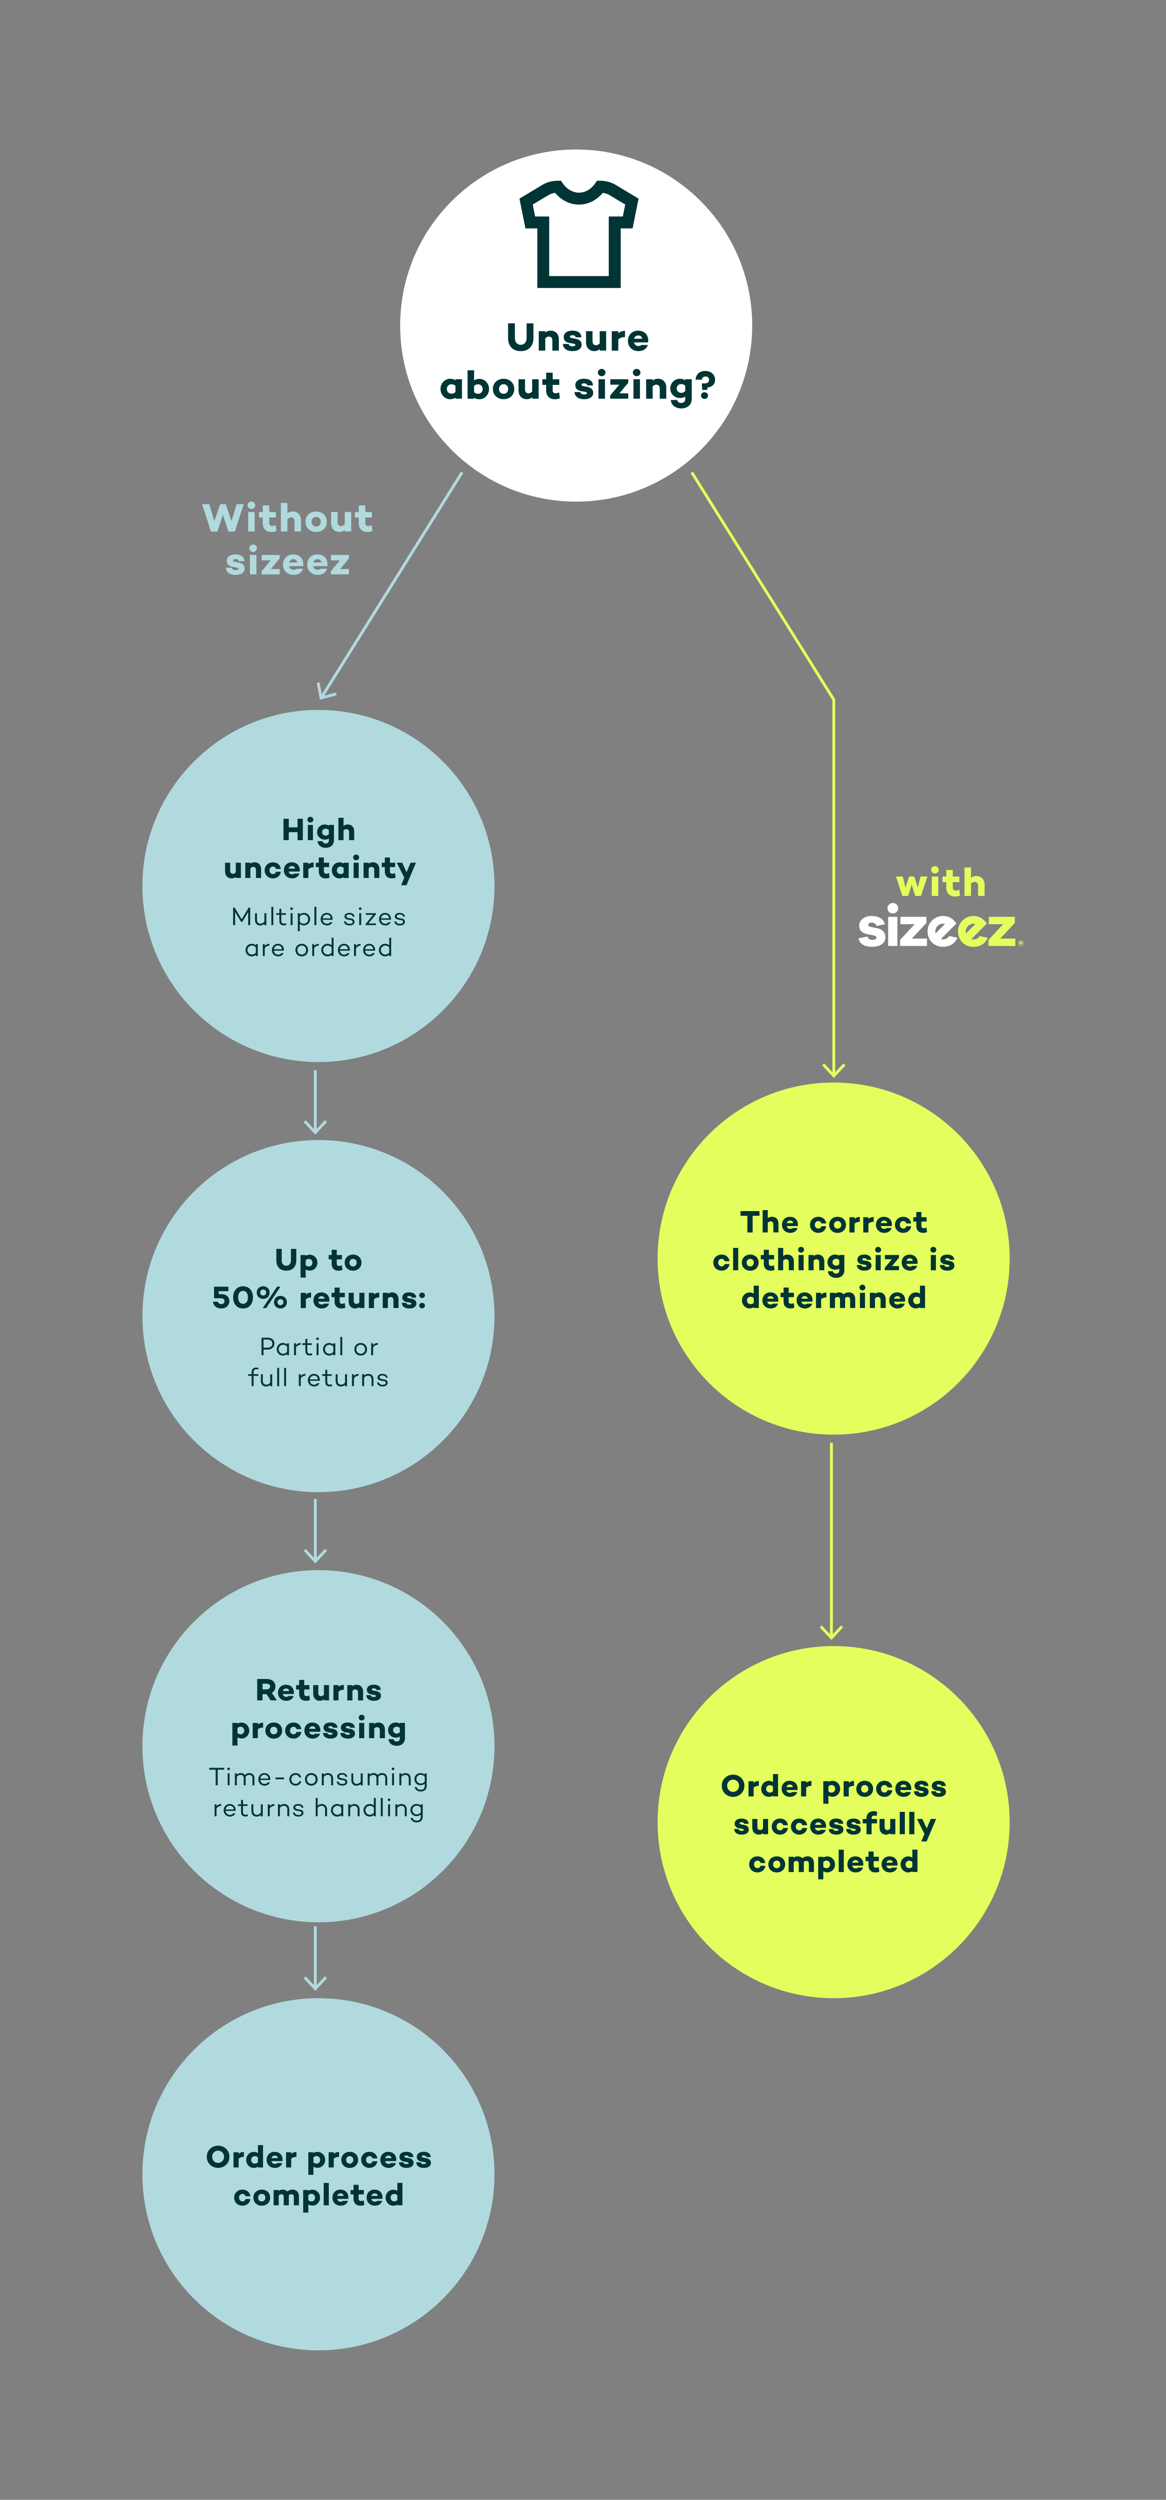 <svg xmlns="http://www.w3.org/2000/svg" xmlns:xlink="http://www.w3.org/1999/xlink" id="Ebene_1" data-name="Ebene 1" viewBox="0 0 407.38 873.2"><rect x="0" y="0" width="407.38" height="873.2" fill="#808080" stroke="none"/><defs><style>      .cls-1, .cls-2, .cls-3 {        fill: none;      }      .cls-4 {        fill: #003435;      }      .cls-2 {        stroke: #e4ff5d;      }      .cls-5 {        clip-path: url(#clippath-1);      }      .cls-6 {        clip-path: url(#clippath-3);      }      .cls-7 {        clip-path: url(#clippath-2);      }      .cls-8 {        fill: #fff;      }      .cls-3 {        stroke: #b1dadf;      }      .cls-9 {        fill: #e4ff5d;      }      .cls-10 {        fill: #b1dadf;      }      .cls-11 {        clip-path: url(#clippath);      }    </style><clipPath id="clippath"><rect class="cls-1" x="49.76" y="52.22" width="307.86" height="768.77"></rect></clipPath><clipPath id="clippath-1"><rect class="cls-1" x="49.76" y="52.22" width="307.86" height="768.77"></rect></clipPath><clipPath id="clippath-2"><rect class="cls-1" x="49.76" y="52.22" width="307.86" height="768.77"></rect></clipPath><clipPath id="clippath-3"><rect class="cls-1" x="49.76" y="52.22" width="307.86" height="768.77"></rect></clipPath></defs><line class="cls-3" x1="110.16" y1="373.82" x2="110.16" y2="395.62"></line><polyline class="cls-3" points="113.88 391.61 110.16 395.62 106.44 391.61"></polyline><line class="cls-3" x1="110.16" y1="523.58" x2="110.16" y2="545.38"></line><polyline class="cls-3" points="113.88 541.38 110.16 545.38 106.44 541.38"></polyline><line class="cls-3" x1="110.16" y1="672.87" x2="110.16" y2="694.67"></line><polyline class="cls-3" points="113.88 690.67 110.16 694.67 106.44 690.67"></polyline><line class="cls-3" x1="161.44" y1="165" x2="112.2" y2="243.81"></line><polyline class="cls-3" points="111.16 238.44 112.19 243.81 117.48 242.39"></polyline><g class="cls-11"><path class="cls-8" d="M201.31,175.22c33.97,0,61.5-27.54,61.5-61.5s-27.54-61.5-61.5-61.5-61.5,27.54-61.5,61.5,27.54,61.5,61.5,61.5"></path><path class="cls-4" d="M246.14,139.37c.67,0,1.23-.5,1.23-1.19s-.56-1.16-1.23-1.16-1.22.5-1.22,1.16.56,1.19,1.22,1.19M247.07,136.2l.07-.81c1.65-.22,2.7-1.2,2.7-2.69,0-1.85-1.44-3.12-3.4-3.12-2.13,0-3.3,1.23-3.42,3.04h2.2c.06-.67.55-1.11,1.29-1.11s1.23.48,1.23,1.19c0,.77-.6,1.22-1.38,1.22h-1.15l.14,2.28h1.72ZM238.02,137.23c-.92,0-1.61-.73-1.61-1.47,0-.98.69-1.6,1.61-1.6.49,0,.97.14,1.4.63v1.79c-.43.49-.91.64-1.4.64M239.42,132.48v.34c-.5-.32-1.11-.52-1.86-.52-1.83,0-3.37,1.39-3.37,3.46,0,1.83,1.54,3.27,3.37,3.27.76,0,1.36-.18,1.86-.49v.81c0,.92-.6,1.4-1.37,1.4-.84,0-1.32-.39-1.43-1.02h-2.24c.11,1.76,1.61,2.94,3.67,2.94s3.64-1.23,3.64-3.36v-6.83h-2.27ZM229.89,132.3c-.73,0-1.32.22-1.86.63v-.45h-2.28v6.79h2.28v-4.27c.39-.43.83-.64,1.23-.64.76,0,1.25.43,1.25,1.4v3.51h2.27v-3.88c0-1.93-1.17-3.09-2.88-3.09M221.32,139.27h2.27v-6.79h-2.27v6.79ZM222.44,131.41c.73,0,1.33-.55,1.33-1.27s-.6-1.29-1.33-1.29-1.33.55-1.33,1.29.59,1.27,1.33,1.27M219.5,132.48h-6.27v1.89h3.13l-3.19,3.79v1.11h6.33v-1.87h-3.08l3.08-3.71v-1.2ZM209.1,139.27h2.27v-6.79h-2.27v6.79ZM210.22,131.41c.73,0,1.33-.55,1.33-1.27s-.6-1.29-1.33-1.29-1.33.55-1.33,1.29.59,1.27,1.33,1.27M202.73,136.95h-2.01c.15,1.79,1.6,2.5,3.35,2.5s3.18-.7,3.18-2.27c0-1.2-.85-1.82-2.11-2.06l-1.26-.21c-.55-.1-.71-.31-.71-.55,0-.25.27-.46.85-.46.63,0,1.12.22,1.16.73h2c-.1-1.79-1.55-2.34-3.16-2.34-1.81,0-3.02.84-3.02,2.27,0,1.19.83,1.85,1.99,2.05l1.37.24c.45.07.71.24.71.48,0,.29-.38.46-.98.46-.71,0-1.25-.25-1.35-.84M195.35,137.09c-.41.15-.77.28-1.2.28-.66,0-1.06-.32-1.06-1.02v-1.92h2.31v-1.94h-2.31v-2.31h-2.27v2.31h-1.33v1.94h1.33v1.99c0,1.83,1.12,3.04,2.97,3.04.39,0,1.12-.04,1.82-.33l-.25-2.03ZM185.93,132.48v4.26c-.39.43-.83.67-1.25.67-.74,0-1.25-.46-1.25-1.43v-3.5h-2.27v3.85c0,1.93,1.18,3.12,2.9,3.12.73,0,1.32-.24,1.86-.66v.48h2.27v-6.79h-2.27ZM175.95,137.56c-.95,0-1.61-.69-1.61-1.68s.66-1.68,1.61-1.68,1.6.7,1.6,1.68-.66,1.68-1.6,1.68M175.95,132.3c-2.18,0-3.74,1.5-3.74,3.58s1.55,3.57,3.74,3.57,3.72-1.47,3.72-3.57-1.54-3.58-3.72-3.58M167.04,137.55c-.49,0-.98-.13-1.4-.59v-2.13c.42-.46.91-.59,1.4-.59.92,0,1.6.71,1.6,1.64s-.67,1.67-1.6,1.67M167.49,132.33c-.74,0-1.35.2-1.85.52v-3.51h-2.28v9.94h2.28v-.34c.5.32,1.11.52,1.85.52,1.83,0,3.37-1.54,3.37-3.57s-1.54-3.55-3.37-3.55M157.73,137.52c-.92,0-1.61-.71-1.61-1.65s.69-1.65,1.61-1.65c.49,0,.97.13,1.4.6v2.1c-.43.48-.91.6-1.4.6M159.13,132.48v.35c-.5-.34-1.11-.53-1.86-.53-1.83,0-3.37,1.54-3.37,3.57s1.54,3.58,3.37,3.58c.76,0,1.36-.21,1.86-.54v.36h2.27v-6.79h-2.27Z"></path><path class="cls-4" d="M222.98,117.18c.77,0,1.26.35,1.38,1.14h-2.83c.18-.69.64-1.14,1.44-1.14M222.93,115.5c-2.1,0-3.54,1.51-3.54,3.57s1.48,3.58,3.71,3.58c1.6,0,2.85-.83,3.26-2.15h-2.29c-.21.25-.5.36-1.01.36-.92,0-1.38-.55-1.54-1.25h4.91c.34-2.41-1.1-4.11-3.5-4.11M218.36,115.57c-1.01,0-1.74.32-2.34.84v-.73h-2.28v6.79h2.28v-3.89c.53-.52,1.23-.81,2.34-.85v-2.15ZM209.52,115.68v4.26c-.39.43-.83.67-1.25.67-.74,0-1.25-.46-1.25-1.43v-3.5h-2.27v3.85c0,1.93,1.18,3.12,2.9,3.12.73,0,1.32-.24,1.86-.66v.47h2.27v-6.79h-2.27ZM198.68,120.15h-2.01c.15,1.79,1.59,2.5,3.35,2.5s3.18-.7,3.18-2.27c0-1.21-.85-1.82-2.11-2.06l-1.26-.21c-.55-.1-.71-.31-.71-.55,0-.25.27-.46.85-.46.63,0,1.12.22,1.16.73h2c-.1-1.79-1.55-2.34-3.16-2.34-1.81,0-3.02.84-3.02,2.27,0,1.19.82,1.85,1.99,2.04l1.37.24c.45.07.72.24.72.48,0,.29-.38.46-.98.46-.71,0-1.25-.25-1.35-.84M192.37,115.5c-.73,0-1.32.22-1.86.63v-.45h-2.28v6.79h2.28v-4.27c.39-.43.83-.64,1.23-.64.76,0,1.25.43,1.25,1.4v3.51h2.27v-3.88c0-1.93-1.18-3.09-2.88-3.09M186.37,112.95h-2.38v5.12c0,1.46-.81,2.37-2.06,2.37s-2.04-.91-2.04-2.37v-5.12h-2.38v5.08c0,2.95,1.71,4.62,4.42,4.62s4.44-1.66,4.44-4.62v-5.08Z"></path><path class="cls-4" d="M209.81,63.14h-1.28s-2.08,4.16-6.24,4.16-6.24-4.16-6.24-4.16h-1.28c-1.89,0-3.73.51-5.35,1.48l-7.93,4.76,2.08,10.4h4.16v20.81h29.13v-20.81h4.16l2.08-10.4-7.93-4.76c-1.62-.97-3.47-1.48-5.35-1.48M210.66,67.36c.83.11,1.64.4,2.36.83l5.42,3.25-.84,4.18h-4.91v20.81h-20.81v-20.81h-4.91l-.84-4.18,5.42-3.25c.73-.43,1.53-.72,2.36-.83,1.75,2.05,4.59,4.1,8.37,4.1s6.61-2.05,8.37-4.1"></path></g><line class="cls-2" x1="290.48" y1="503.96" x2="290.48" y2="572.11"></line><polyline class="cls-2" points="294.2 568.11 290.48 572.11 286.76 568.11"></polyline><g class="cls-5"><path class="cls-9" d="M291.26,501.13c33.97,0,61.5-27.54,61.5-61.5s-27.54-61.5-61.5-61.5-61.5,27.54-61.5,61.5,27.54,61.5,61.5,61.5"></path><path class="cls-4" d="M320.32,455.56c-.73,0-1.27-.56-1.27-1.31s.54-1.29,1.27-1.29c.39,0,.76.1,1.1.47v1.65c-.34.37-.71.47-1.1.47M321.42,449.1v2.77c-.4-.26-.87-.42-1.46-.42-1.44,0-2.65,1.21-2.65,2.79s1.21,2.8,2.65,2.8c.59,0,1.07-.15,1.46-.41v.26h1.78v-7.81h-1.78ZM313.5,452.75c.61,0,.99.27,1.09.89h-2.22c.14-.54.51-.89,1.13-.89M313.45,451.43c-1.65,0-2.78,1.19-2.78,2.8s1.17,2.82,2.91,2.82c1.25,0,2.24-.65,2.56-1.69h-1.8c-.16.2-.39.29-.79.29-.73,0-1.09-.43-1.21-.98h3.86c.26-1.89-.87-3.23-2.75-3.23M307.17,451.43c-.57,0-1.03.18-1.46.49v-.35h-1.79v5.33h1.79v-3.35c.31-.34.65-.51.97-.51.59,0,.98.34.98,1.1v2.76h1.78v-3.05c0-1.52-.92-2.43-2.27-2.43M300.44,456.91h1.78v-5.33h-1.78v5.33ZM301.32,450.74c.57,0,1.04-.43,1.04-1s-.47-1.01-1.04-1.01-1.04.43-1.04,1.01.46,1,1.04,1M296.51,451.43c-.69,0-1.24.21-1.77.66-.38-.44-.95-.66-1.63-.66-.59,0-1,.18-1.38.47v-.33h-1.79v5.33h1.79v-3.41c.27-.32.57-.45.93-.45.45,0,.83.21.83.93v2.93h1.78v-3.15c0-.11,0-.21-.01-.31.28-.31.56-.41.88-.41.51,0,.88.26.88.99v2.87h1.78v-3.09c0-1.54-.9-2.39-2.29-2.39M288.73,451.49c-.79,0-1.36.25-1.84.66v-.57h-1.79v5.33h1.79v-3.06c.42-.41.97-.64,1.84-.67v-1.69ZM281.14,452.75c.6,0,.99.27,1.09.89h-2.22c.14-.54.51-.89,1.13-.89M281.1,451.43c-1.65,0-2.78,1.19-2.78,2.8s1.17,2.82,2.91,2.82c1.25,0,2.24-.65,2.56-1.69h-1.8c-.16.2-.4.29-.79.29-.73,0-1.09-.43-1.21-.98h3.86c.26-1.89-.87-3.23-2.75-3.23M277.33,455.19c-.32.12-.6.22-.95.22-.52,0-.84-.25-.84-.8v-1.51h1.82v-1.53h-1.82v-1.82h-1.78v1.82h-1.04v1.53h1.04v1.56c0,1.44.88,2.39,2.33,2.39.31,0,.88-.03,1.43-.26l-.2-1.59ZM269.2,452.75c.61,0,.99.27,1.09.89h-2.22c.14-.54.51-.89,1.13-.89M269.15,451.43c-1.65,0-2.78,1.19-2.78,2.8s1.17,2.82,2.91,2.82c1.25,0,2.24-.65,2.56-1.69h-1.8c-.17.2-.4.29-.79.29-.73,0-1.09-.43-1.21-.98h3.86c.26-1.89-.87-3.23-2.75-3.23M262.24,455.56c-.73,0-1.26-.56-1.26-1.31s.54-1.29,1.26-1.29c.39,0,.76.1,1.1.47v1.65c-.34.37-.71.47-1.1.47M263.34,449.1v2.77c-.4-.26-.87-.42-1.46-.42-1.44,0-2.65,1.21-2.65,2.79s1.21,2.8,2.65,2.8c.59,0,1.07-.15,1.46-.41v.26h1.78v-7.81h-1.78Z"></path><path class="cls-4" d="M329.91,441.88h-1.58c.12,1.41,1.25,1.97,2.63,1.97s2.5-.55,2.5-1.78c0-.95-.67-1.43-1.66-1.62l-.99-.17c-.43-.08-.56-.24-.56-.43,0-.2.21-.36.67-.36.49,0,.88.18.91.57h1.57c-.08-1.41-1.22-1.84-2.48-1.84-1.42,0-2.38.66-2.38,1.78,0,.93.65,1.45,1.56,1.61l1.08.19c.35.05.56.19.56.37,0,.23-.3.36-.77.36-.56,0-.98-.2-1.06-.66M325.21,443.71h1.78v-5.33h-1.78v5.33ZM326.09,437.54c.57,0,1.04-.43,1.04-1s-.47-1.01-1.04-1.01-1.04.43-1.04,1.01.46,1,1.04,1M317.84,439.55c.6,0,.99.28,1.09.89h-2.22c.14-.54.51-.89,1.13-.89M317.8,438.23c-1.65,0-2.78,1.19-2.78,2.8s1.17,2.82,2.91,2.82c1.25,0,2.24-.65,2.56-1.69h-1.8c-.16.2-.4.29-.79.29-.73,0-1.09-.43-1.21-.98h3.86c.26-1.89-.87-3.23-2.75-3.23M314.1,438.37h-4.93v1.48h2.46l-2.51,2.98v.87h4.97v-1.47h-2.42l2.42-2.92v-.95ZM305.93,443.71h1.78v-5.33h-1.78v5.33ZM306.81,437.54c.57,0,1.04-.43,1.04-1s-.47-1.01-1.04-1.01-1.04.43-1.04,1.01.46,1,1.04,1M300.92,441.88h-1.58c.12,1.41,1.25,1.97,2.63,1.97s2.5-.55,2.5-1.78c0-.95-.67-1.43-1.66-1.62l-.99-.17c-.43-.08-.56-.24-.56-.43,0-.2.21-.36.67-.36.49,0,.88.18.91.57h1.57c-.08-1.41-1.22-1.84-2.49-1.84-1.42,0-2.38.66-2.38,1.78,0,.93.65,1.45,1.56,1.61l1.08.19c.35.05.56.19.56.37,0,.23-.3.36-.77.36-.56,0-.98-.2-1.06-.66M292.12,442.1c-.73,0-1.26-.57-1.26-1.16,0-.77.54-1.25,1.26-1.25.39,0,.76.11,1.1.49v1.41c-.34.38-.71.51-1.1.51M293.22,438.37v.26c-.4-.25-.87-.41-1.46-.41-1.44,0-2.65,1.09-2.65,2.72,0,1.44,1.21,2.57,2.65,2.57.59,0,1.07-.14,1.46-.39v.64c0,.73-.47,1.1-1.08,1.1-.66,0-1.03-.31-1.12-.8h-1.76c.09,1.39,1.26,2.31,2.88,2.31s2.86-.97,2.86-2.64v-5.37h-1.78ZM285.73,438.23c-.57,0-1.04.18-1.46.5v-.35h-1.79v5.33h1.79v-3.36c.31-.34.65-.51.97-.51.6,0,.98.34.98,1.1v2.76h1.78v-3.05c0-1.52-.92-2.43-2.26-2.43M279,443.71h1.78v-5.33h-1.78v5.33ZM279.88,437.54c.57,0,1.04-.43,1.04-1s-.47-1.01-1.04-1.01-1.04.43-1.04,1.01.46,1,1.04,1M275.1,438.23c-.57,0-1.03.18-1.46.5v-2.83h-1.79v7.81h1.79v-3.36c.31-.34.65-.51.97-.51.59,0,.98.34.98,1.1v2.76h1.78v-3.05c0-1.52-.92-2.43-2.27-2.43M270.42,441.99c-.32.12-.6.22-.95.22-.52,0-.84-.25-.84-.8v-1.51h1.82v-1.53h-1.82v-1.82h-1.78v1.82h-1.04v1.53h1.04v1.56c0,1.44.88,2.39,2.33,2.39.31,0,.88-.03,1.43-.26l-.2-1.59ZM262.12,442.37c-.75,0-1.27-.54-1.27-1.32s.52-1.32,1.27-1.32,1.25.55,1.25,1.32-.52,1.32-1.25,1.32M262.12,438.23c-1.72,0-2.94,1.18-2.94,2.82s1.22,2.81,2.94,2.81,2.93-1.15,2.93-2.81-1.21-2.82-2.93-2.82M256.13,443.71h1.79v-7.81h-1.79v7.81ZM252.14,442.34c-.77,0-1.22-.58-1.22-1.31s.45-1.3,1.22-1.3c.54,0,.96.34,1.04.83h1.68c-.13-1.38-1.26-2.33-2.74-2.33-1.67,0-2.91,1.19-2.91,2.8s1.24,2.82,2.91,2.82c1.47,0,2.61-.96,2.74-2.33h-1.68c-.09.48-.51.83-1.04.83"></path><path class="cls-4" d="M323.71,428.79c-.32.12-.61.22-.95.22-.52,0-.84-.25-.84-.8v-1.51h1.82v-1.53h-1.82v-1.82h-1.78v1.82h-1.04v1.53h1.04v1.56c0,1.44.88,2.39,2.33,2.39.31,0,.88-.03,1.43-.26l-.2-1.59ZM315.61,429.14c-.77,0-1.22-.58-1.22-1.31s.45-1.3,1.22-1.3c.54,0,.96.34,1.04.83h1.68c-.13-1.38-1.27-2.33-2.74-2.33-1.67,0-2.91,1.19-2.91,2.8s1.24,2.82,2.91,2.82c1.47,0,2.61-.96,2.74-2.33h-1.68c-.09.48-.51.83-1.04.83M308.88,426.35c.61,0,.99.27,1.09.89h-2.22c.14-.54.51-.89,1.13-.89M308.83,425.03c-1.65,0-2.78,1.19-2.78,2.8s1.16,2.82,2.91,2.82c1.25,0,2.24-.65,2.56-1.69h-1.8c-.17.2-.4.29-.79.29-.73,0-1.09-.43-1.21-.98h3.86c.26-1.89-.87-3.23-2.75-3.23M305.25,425.09c-.79,0-1.36.25-1.84.66v-.57h-1.79v5.33h1.79v-3.06c.42-.41.97-.64,1.84-.67v-1.69ZM300.41,425.09c-.79,0-1.36.25-1.84.66v-.57h-1.79v5.33h1.79v-3.06c.42-.41.97-.64,1.84-.67v-1.69ZM292.64,429.17c-.75,0-1.26-.54-1.26-1.32s.52-1.32,1.26-1.32,1.26.55,1.26,1.32-.52,1.32-1.26,1.32M292.64,425.03c-1.72,0-2.94,1.18-2.94,2.81s1.22,2.81,2.94,2.81,2.93-1.15,2.93-2.81-1.21-2.81-2.93-2.81M285.92,429.14c-.77,0-1.22-.58-1.22-1.31s.45-1.3,1.22-1.3c.54,0,.96.34,1.05.83h1.68c-.13-1.38-1.26-2.33-2.74-2.33-1.67,0-2.91,1.19-2.91,2.8s1.24,2.82,2.91,2.82c1.47,0,2.61-.96,2.74-2.33h-1.68c-.09.48-.51.83-1.05.83M276.03,426.35c.6,0,.99.27,1.09.89h-2.22c.14-.54.51-.89,1.13-.89M275.99,425.03c-1.65,0-2.78,1.19-2.78,2.8s1.17,2.82,2.91,2.82c1.25,0,2.24-.65,2.56-1.69h-1.8c-.16.2-.39.29-.79.29-.73,0-1.09-.43-1.21-.98h3.86c.26-1.89-.87-3.23-2.75-3.23M269.71,425.03c-.57,0-1.04.18-1.46.49v-2.83h-1.79v7.81h1.79v-3.36c.31-.34.65-.51.97-.51.59,0,.98.34.98,1.1v2.76h1.78v-3.05c0-1.52-.92-2.43-2.26-2.43M265.34,423.03h-6.62v1.66h2.39v5.82h1.85v-5.82h2.39v-1.66Z"></path><path class="cls-9" d="M291.26,697.98c33.97,0,61.5-27.54,61.5-61.5s-27.54-61.5-61.5-61.5-61.5,27.54-61.5,61.5,27.54,61.5,61.5,61.5"></path><path class="cls-4" d="M317.66,652.56c-.73,0-1.27-.56-1.27-1.31s.54-1.29,1.27-1.29c.39,0,.76.1,1.1.47v1.65c-.34.37-.72.47-1.1.47M318.76,646.1v2.77c-.4-.26-.87-.42-1.46-.42-1.44,0-2.65,1.21-2.65,2.79s1.21,2.8,2.65,2.8c.6,0,1.07-.15,1.46-.41v.26h1.78v-7.81h-1.78ZM310.84,649.75c.6,0,.99.27,1.09.89h-2.22c.14-.54.51-.89,1.13-.89M310.79,648.43c-1.65,0-2.78,1.19-2.78,2.8s1.17,2.82,2.91,2.82c1.25,0,2.24-.65,2.56-1.69h-1.8c-.17.2-.4.29-.79.29-.73,0-1.09-.43-1.21-.98h3.86c.26-1.89-.87-3.23-2.75-3.23M307.02,652.19c-.32.12-.61.22-.95.22-.52,0-.84-.25-.84-.8v-1.51h1.82v-1.53h-1.82v-1.82h-1.78v1.82h-1.04v1.53h1.04v1.56c0,1.44.88,2.39,2.33,2.39.31,0,.88-.03,1.43-.26l-.2-1.59ZM298.89,649.75c.6,0,.99.27,1.09.89h-2.22c.14-.54.51-.89,1.13-.89M298.85,648.43c-1.65,0-2.78,1.19-2.78,2.8s1.17,2.82,2.91,2.82c1.25,0,2.24-.65,2.56-1.69h-1.8c-.16.2-.4.29-.79.29-.73,0-1.09-.43-1.21-.98h3.86c.26-1.89-.87-3.23-2.75-3.23M293.02,653.91h1.79v-7.81h-1.79v7.81ZM288.75,652.56c-.38,0-.77-.11-1.1-.48v-1.67c.33-.37.71-.5,1.1-.5.73,0,1.26.59,1.26,1.33s-.53,1.32-1.26,1.32M289.1,648.45c-.58,0-1.06.15-1.45.4v-.27h-1.79v7.89h1.79v-2.84c.4.24.87.4,1.45.4,1.44,0,2.65-1.2,2.65-2.78s-1.21-2.78-2.65-2.78M282.1,648.43c-.69,0-1.24.21-1.77.66-.38-.44-.94-.66-1.63-.66-.59,0-1,.18-1.38.47v-.33h-1.79v5.33h1.79v-3.41c.26-.32.57-.45.93-.45.45,0,.82.21.82.93v2.93h1.78v-3.15c0-.11,0-.21-.01-.31.28-.31.56-.41.88-.41.51,0,.88.26.88.99v2.87h1.78v-3.09c0-1.54-.9-2.39-2.29-2.39M271.39,652.57c-.75,0-1.27-.54-1.27-1.32s.52-1.32,1.27-1.32,1.25.55,1.25,1.32-.52,1.32-1.25,1.32M271.39,648.43c-1.72,0-2.94,1.18-2.94,2.82s1.22,2.8,2.94,2.8,2.93-1.15,2.93-2.8-1.21-2.82-2.93-2.82M264.67,652.55c-.77,0-1.22-.58-1.22-1.31s.45-1.3,1.22-1.3c.54,0,.96.34,1.04.82h1.68c-.13-1.38-1.26-2.33-2.74-2.33-1.67,0-2.91,1.19-2.91,2.8s1.24,2.82,2.91,2.82c1.47,0,2.61-.96,2.74-2.33h-1.68c-.09.48-.51.82-1.04.82"></path><path class="cls-4" d="M325.18,635.37l-1.4,3.31-1.52-3.31h-1.89l2.61,5.22-1.11,2.65h1.87l3.32-7.88h-1.88ZM317.68,640.71h1.79v-7.81h-1.79v7.81ZM314.35,640.71h1.79v-7.81h-1.79v7.81ZM311.03,635.37v3.34c-.31.34-.65.53-.98.53-.58,0-.98-.36-.98-1.12v-2.75h-1.78v3.03c0,1.52.92,2.45,2.28,2.45.57,0,1.04-.19,1.46-.52v.37h1.78v-5.33h-1.78ZM304.53,635.07c0-.54.35-.88.92-.88.23,0,.55.08.81.16l.24-1.48c-.55-.14-.92-.21-1.35-.21-1.36,0-2.41.86-2.41,2.41v.31h-1.31v1.53h1.31v3.81h1.78v-3.81h1.88v-1.53h-1.88v-.31ZM297.18,638.88h-1.58c.12,1.41,1.25,1.97,2.63,1.97s2.5-.55,2.5-1.78c0-.95-.67-1.43-1.66-1.62l-.99-.16c-.43-.08-.56-.24-.56-.43,0-.2.21-.36.67-.36.49,0,.88.18.91.57h1.57c-.08-1.41-1.22-1.84-2.49-1.84-1.42,0-2.38.66-2.38,1.78,0,.94.65,1.45,1.56,1.61l1.08.19c.35.05.56.19.56.37,0,.23-.3.36-.77.36-.56,0-.98-.2-1.06-.66M291.12,638.88h-1.58c.12,1.41,1.25,1.97,2.63,1.97s2.5-.55,2.5-1.78c0-.95-.67-1.43-1.66-1.62l-.99-.16c-.43-.08-.56-.24-.56-.43,0-.2.21-.36.67-.36.49,0,.88.18.91.57h1.57c-.08-1.41-1.22-1.84-2.49-1.84-1.42,0-2.38.66-2.38,1.78,0,.94.65,1.45,1.56,1.61l1.08.19c.35.05.56.19.56.37,0,.23-.3.36-.77.36-.56,0-.98-.2-1.06-.66M285.88,636.55c.6,0,.99.27,1.09.89h-2.22c.14-.54.5-.89,1.13-.89M285.83,635.23c-1.65,0-2.78,1.19-2.78,2.8s1.17,2.82,2.91,2.82c1.25,0,2.24-.65,2.56-1.69h-1.8c-.16.2-.4.29-.79.29-.73,0-1.09-.43-1.21-.98h3.86c.26-1.89-.87-3.23-2.75-3.23M279.27,639.35c-.77,0-1.22-.58-1.22-1.31s.45-1.3,1.22-1.3c.54,0,.96.34,1.04.82h1.68c-.13-1.38-1.26-2.33-2.74-2.33-1.67,0-2.91,1.19-2.91,2.8s1.24,2.82,2.91,2.82c1.47,0,2.61-.96,2.74-2.33h-1.68c-.09.48-.51.83-1.04.83M272.56,639.35c-.77,0-1.22-.58-1.22-1.31s.45-1.3,1.22-1.3c.54,0,.96.34,1.04.82h1.68c-.13-1.38-1.26-2.33-2.74-2.33-1.67,0-2.91,1.19-2.91,2.8s1.24,2.82,2.91,2.82c1.47,0,2.61-.96,2.74-2.33h-1.68c-.09.48-.51.83-1.04.83M266.58,635.37v3.34c-.31.34-.65.53-.98.53-.58,0-.98-.36-.98-1.12v-2.75h-1.78v3.03c0,1.52.92,2.45,2.28,2.45.57,0,1.04-.19,1.46-.52v.37h1.78v-5.33h-1.78ZM258.06,638.88h-1.58c.12,1.41,1.25,1.97,2.63,1.97s2.5-.55,2.5-1.78c0-.95-.67-1.43-1.66-1.62l-.99-.16c-.43-.08-.56-.24-.56-.43,0-.2.21-.36.67-.36.5,0,.88.18.91.57h1.57c-.08-1.41-1.22-1.84-2.49-1.84-1.42,0-2.38.66-2.38,1.78,0,.94.65,1.45,1.56,1.61l1.08.19c.35.05.56.19.56.37,0,.23-.3.36-.77.36-.56,0-.98-.2-1.06-.66"></path><path class="cls-4" d="M326.94,625.68h-1.58c.12,1.41,1.25,1.97,2.63,1.97s2.5-.55,2.5-1.78c0-.95-.67-1.43-1.66-1.62l-.99-.16c-.43-.08-.56-.24-.56-.43,0-.2.21-.36.67-.36.5,0,.88.18.91.57h1.57c-.08-1.41-1.22-1.84-2.49-1.84-1.42,0-2.38.66-2.38,1.78,0,.94.65,1.45,1.56,1.61l1.08.19c.35.05.56.19.56.37,0,.23-.3.36-.77.36-.56,0-.98-.2-1.06-.66M320.88,625.68h-1.58c.12,1.41,1.25,1.97,2.63,1.97s2.5-.55,2.5-1.78c0-.95-.67-1.43-1.66-1.62l-.99-.16c-.43-.08-.56-.24-.56-.43,0-.2.21-.36.67-.36.5,0,.88.18.91.57h1.57c-.08-1.41-1.22-1.84-2.49-1.84-1.42,0-2.38.66-2.38,1.78,0,.94.65,1.45,1.56,1.61l1.08.19c.35.05.56.19.56.37,0,.23-.3.36-.77.36-.56,0-.98-.2-1.06-.66M315.64,623.35c.6,0,.99.27,1.09.89h-2.22c.14-.54.51-.89,1.13-.89M315.59,622.03c-1.65,0-2.78,1.19-2.78,2.8s1.17,2.82,2.91,2.82c1.25,0,2.24-.65,2.56-1.69h-1.8c-.17.2-.4.29-.79.29-.73,0-1.09-.43-1.21-.98h3.86c.26-1.89-.87-3.23-2.75-3.23M309.03,626.15c-.77,0-1.22-.58-1.22-1.31s.45-1.3,1.22-1.3c.54,0,.96.34,1.05.82h1.68c-.13-1.38-1.26-2.33-2.74-2.33-1.67,0-2.91,1.19-2.91,2.8s1.24,2.82,2.91,2.82c1.47,0,2.61-.96,2.74-2.33h-1.68c-.09.48-.51.82-1.05.82M302.12,626.17c-.75,0-1.27-.54-1.27-1.32s.52-1.32,1.27-1.32,1.25.55,1.25,1.32-.52,1.32-1.25,1.32M302.12,622.03c-1.72,0-2.94,1.18-2.94,2.82s1.22,2.8,2.94,2.8,2.93-1.15,2.93-2.8-1.21-2.82-2.93-2.82M298.38,622.09c-.79,0-1.36.25-1.84.66v-.57h-1.79v5.33h1.79v-3.06c.42-.41.97-.64,1.84-.67v-1.69ZM290.54,626.16c-.39,0-.77-.11-1.1-.48v-1.67c.33-.37.72-.5,1.1-.5.73,0,1.25.59,1.25,1.33s-.53,1.32-1.25,1.32M290.89,622.05c-.58,0-1.06.15-1.45.4v-.28h-1.79v7.89h1.79v-2.84c.4.24.87.4,1.45.4,1.44,0,2.65-1.2,2.65-2.78s-1.21-2.78-2.65-2.78M283.51,622.09c-.79,0-1.36.25-1.84.66v-.57h-1.79v5.33h1.79v-3.06c.42-.41.97-.64,1.84-.67v-1.69ZM275.92,623.35c.61,0,.99.27,1.09.89h-2.22c.14-.54.5-.89,1.13-.89M275.87,622.03c-1.65,0-2.78,1.19-2.78,2.8s1.17,2.82,2.91,2.82c1.25,0,2.24-.65,2.56-1.69h-1.8c-.16.2-.4.29-.79.29-.73,0-1.09-.43-1.21-.98h3.86c.26-1.89-.87-3.23-2.75-3.23M268.96,626.16c-.73,0-1.27-.56-1.27-1.31s.54-1.29,1.27-1.29c.38,0,.76.1,1.1.47v1.65c-.34.37-.72.47-1.1.47M270.06,619.7v2.77c-.4-.26-.87-.42-1.46-.42-1.44,0-2.65,1.21-2.65,2.79s1.21,2.8,2.65,2.8c.59,0,1.07-.15,1.46-.41v.26h1.78v-7.81h-1.78ZM265.14,622.09c-.79,0-1.36.25-1.84.66v-.57h-1.79v5.33h1.79v-3.06c.42-.41.97-.64,1.84-.67v-1.69ZM256.13,625.92c-1.21,0-2.08-.97-2.08-2.15s.87-2.15,2.08-2.15,2.08.97,2.08,2.15-.87,2.15-2.08,2.15M256.13,619.89c-2.26,0-3.96,1.7-3.96,3.88s1.7,3.88,3.96,3.88,3.96-1.7,3.96-3.88-1.7-3.88-3.96-3.88"></path></g><polyline class="cls-2" points="241.69 165 291.32 244.43 291.32 375.79"></polyline><polyline class="cls-2" points="295.05 371.79 291.32 375.79 287.6 371.79"></polyline><g class="cls-7"><path class="cls-10" d="M121.91,193.85h-6.27v1.89h3.14l-3.19,3.8v1.1h6.33v-1.88h-3.08l3.08-3.71v-1.2ZM110.92,195.34c.77,0,1.26.35,1.39,1.14h-2.83c.18-.69.64-1.14,1.44-1.14M110.87,193.67c-2.1,0-3.54,1.51-3.54,3.57s1.48,3.58,3.71,3.58c1.6,0,2.85-.83,3.26-2.16h-2.29c-.21.25-.5.36-1.01.36-.92,0-1.38-.55-1.54-1.25h4.91c.34-2.41-1.1-4.11-3.5-4.11M102.48,195.34c.77,0,1.26.35,1.39,1.14h-2.83c.18-.69.64-1.14,1.44-1.14M102.43,193.67c-2.1,0-3.54,1.51-3.54,3.57s1.48,3.58,3.71,3.58c1.6,0,2.85-.83,3.26-2.16h-2.29c-.21.25-.5.36-1.01.36-.92,0-1.39-.55-1.54-1.25h4.91c.34-2.41-1.1-4.11-3.5-4.11M97.72,193.85h-6.27v1.89h3.13l-3.19,3.8v1.1h6.33v-1.88h-3.08l3.08-3.71v-1.2ZM87.32,200.64h2.27v-6.79h-2.27v6.79ZM88.44,192.78c.73,0,1.33-.55,1.33-1.27s-.6-1.29-1.33-1.29-1.33.55-1.33,1.29.59,1.27,1.33,1.27M80.95,198.31h-2.01c.15,1.79,1.59,2.51,3.35,2.51s3.18-.7,3.18-2.27c0-1.2-.85-1.82-2.11-2.06l-1.26-.21c-.55-.1-.71-.31-.71-.55,0-.25.27-.46.85-.46.63,0,1.12.22,1.16.73h2c-.1-1.79-1.55-2.34-3.16-2.34-1.81,0-3.02.84-3.02,2.27,0,1.19.83,1.85,1.99,2.04l1.37.24c.45.07.71.24.71.48,0,.29-.38.46-.98.46-.72,0-1.25-.25-1.35-.84"></path><path class="cls-10" d="M129.87,183.45c-.41.15-.77.28-1.2.28-.66,0-1.06-.32-1.06-1.02v-1.92h2.31v-1.94h-2.31v-2.31h-2.27v2.31h-1.33v1.94h1.33v1.99c0,1.83,1.12,3.04,2.97,3.04.39,0,1.12-.04,1.82-.34l-.25-2.03ZM120.45,178.85v4.26c-.39.43-.83.67-1.25.67-.74,0-1.25-.46-1.25-1.43v-3.5h-2.27v3.85c0,1.93,1.17,3.12,2.9,3.12.73,0,1.32-.24,1.86-.66v.47h2.27v-6.79h-2.27ZM110.47,183.93c-.95,0-1.61-.69-1.61-1.68s.66-1.68,1.61-1.68,1.6.7,1.6,1.68-.66,1.68-1.6,1.68M110.47,178.67c-2.18,0-3.74,1.5-3.74,3.58s1.55,3.57,3.74,3.57,3.72-1.47,3.72-3.57-1.54-3.58-3.72-3.58M102.28,178.67c-.73,0-1.32.22-1.86.63v-3.6h-2.28v9.94h2.28v-4.27c.39-.43.83-.64,1.23-.64.76,0,1.25.43,1.25,1.4v3.51h2.27v-3.88c0-1.93-1.18-3.09-2.88-3.09M96.33,183.45c-.41.15-.77.28-1.2.28-.66,0-1.06-.32-1.06-1.02v-1.92h2.31v-1.94h-2.31v-2.31h-2.27v2.31h-1.33v1.94h1.33v1.99c0,1.83,1.12,3.04,2.97,3.04.39,0,1.12-.04,1.82-.34l-.25-2.03ZM86.71,185.64h2.27v-6.79h-2.27v6.79ZM87.83,177.78c.73,0,1.33-.54,1.33-1.27s-.6-1.29-1.33-1.29-1.33.55-1.33,1.29.59,1.27,1.33,1.27M82.67,176.12l-1.78,5.91-2.02-5.91h-1.96l-2.02,5.91-1.78-5.91h-2.51l3.12,9.57h2.24l1.92-5.84,1.92,5.84h2.24l3.12-9.57h-2.51Z"></path><path class="cls-9" d="M356.55,329.41v-.22h.16c.09,0,.14.04.14.11,0,.07-.05.11-.14.11h-.16ZM356.24,329.94h.31v-.29h.09l.2.29h.36l-.24-.35c.13-.05.2-.16.2-.32,0-.23-.18-.35-.44-.35h-.49v1.01ZM356.66,330.32c-.48,0-.85-.39-.85-.85h0c0-.47.37-.86.85-.86s.85.39.85.85h0c0,.47-.37.86-.85.86M356.66,330.42c.53,0,.96-.44.96-.96h0c0-.53-.42-.96-.96-.96s-.96.44-.96.96h0c0,.53.42.96.96.96"></path><path class="cls-8" d="M303.11,327.12l-3.16.65c.34,2.08,2.39,2.95,4.78,2.95,2.67,0,4.61-1.17,4.61-3.42,0-1.5-.89-2.65-2.81-3.05l-2.39-.49c-.65-.14-.77-.42-.77-.71,0-.36.28-.79,1.15-.79.99,0,1.6.57,1.7,1.19l2.95-.59c-.4-1.76-2.08-2.91-4.61-2.91s-4.37,1.36-4.37,3.44c0,1.6,1.07,2.61,2.95,2.95l2.06.4c.75.14,1.01.4,1.01.75,0,.45-.47.81-1.32.81s-1.66-.32-1.8-1.19"></path><path class="cls-8" d="M311.92,315.43c-1.09,0-1.86.85-1.86,1.84s.77,1.8,1.86,1.8,1.88-.77,1.88-1.8-.79-1.84-1.88-1.84"></path></g><rect class="cls-8" x="310.3" y="320.26" width="3.24" height="10.16"></rect><polygon class="cls-8" points="323.86 330.42 323.86 327.85 318.57 327.85 323.67 322.39 323.67 320.26 314.59 320.26 314.59 322.83 319.56 322.83 314.47 328.34 314.47 330.42 323.86 330.42"></polygon><polygon class="cls-9" points="354.74 330.42 354.74 327.85 349.46 327.85 354.56 322.39 354.56 320.26 345.47 320.26 345.47 322.83 350.45 322.83 345.35 328.34 345.35 330.42 354.74 330.42"></polygon><g class="cls-6"><path class="cls-8" d="M330.18,322.72l-3.31,3.32c-.06-.22-.09-.45-.09-.69,0-.75.27-1.39.79-1.91.53-.52,1.16-.79,1.9-.79.25,0,.48.03.71.08M328.73,328.01l5.41-5.41c-.24-.38-.52-.74-.85-1.08-1.06-1.05-2.33-1.57-3.82-1.57s-2.76.53-3.82,1.58c-1.05,1.05-1.58,2.32-1.58,3.81h0c0,.2.01.38.03.57.01.14.04.27.06.4,0,.04,0,.08.02.12.48,2.61,2.67,4.29,5.26,4.29,2.33,0,4.17-1.03,5.04-3.18l-2.87-.59c-.55.99-1.42,1.17-2.16,1.17-.25,0-.49-.04-.71-.12"></path><path class="cls-9" d="M340.81,322.74l-3.31,3.32c-.06-.22-.09-.45-.09-.69,0-.75.27-1.39.79-1.91.53-.52,1.16-.79,1.9-.79.25,0,.48.03.71.08M339.36,328.03l5.41-5.41c-.24-.38-.52-.74-.85-1.08-1.06-1.05-2.33-1.57-3.82-1.57s-2.76.53-3.82,1.58c-1.05,1.05-1.58,2.32-1.58,3.81h0c0,.2.01.38.03.57.01.14.04.27.06.4,0,.04,0,.08.02.12.48,2.61,2.67,4.29,5.26,4.29,2.33,0,4.17-1.03,5.04-3.18l-2.87-.59c-.55.99-1.42,1.17-2.16,1.17-.25,0-.49-.04-.71-.12"></path><path class="cls-9" d="M341.11,305.99c-.73,0-1.32.22-1.86.63v-3.6h-2.28v9.94h2.28v-4.27c.39-.43.83-.64,1.23-.64.76,0,1.25.43,1.25,1.4v3.51h2.27v-3.88c0-1.93-1.17-3.09-2.88-3.09M335.15,310.78c-.41.15-.77.28-1.2.28-.66,0-1.06-.32-1.06-1.02v-1.92h2.31v-1.94h-2.31v-2.31h-2.27v2.31h-1.33v1.94h1.33v1.99c0,1.83,1.12,3.04,2.97,3.04.39,0,1.12-.04,1.82-.33l-.25-2.03ZM325.54,312.96h2.27v-6.79h-2.27v6.79ZM326.66,305.11c.73,0,1.33-.55,1.33-1.27s-.6-1.29-1.33-1.29-1.33.55-1.33,1.29.59,1.27,1.33,1.27M321.62,306.17l-.95,3.88-1.25-3.88h-1.8l-1.25,3.9-.95-3.9h-2.38l2.24,6.79h2.02l1.23-3.95,1.22,3.95h2.02l2.24-6.79h-2.38Z"></path><path class="cls-10" d="M111.26,671.46c33.97,0,61.5-27.54,61.5-61.5s-27.54-61.5-61.5-61.5-61.5,27.54-61.5,61.5,27.54,61.5,61.5,61.5"></path><path class="cls-4" d="M145.59,633.78c-.88,0-1.51-.7-1.51-1.5,0-.88.63-1.54,1.51-1.54.55,0,1.07.22,1.42.74v1.57c-.35.51-.87.74-1.42.74M147.01,630.25v.43c-.39-.34-.91-.54-1.51-.54-1.2,0-2.1.91-2.1,2.14,0,1.15.91,2.1,2.1,2.1.6,0,1.13-.2,1.51-.54v.78c0,.85-.56,1.35-1.4,1.35-.78,0-1.31-.39-1.42-.96h-.7c.14.93.97,1.57,2.12,1.57,1.24,0,2.08-.75,2.08-1.97v-4.38h-.68ZM140.31,630.14c-.59,0-1.11.21-1.49.57v-.47h-.68v4.18h.68v-2.93c.36-.47.87-.72,1.37-.72.74,0,1.23.45,1.23,1.3v2.36h.68v-2.39c0-1.18-.73-1.89-1.79-1.89M135.59,634.42h.68v-4.18h-.68v4.18ZM135.92,629.13c.26,0,.47-.2.47-.45s-.21-.46-.47-.46-.46.2-.46.46.2.45.46.45M133.04,634.42h.68v-6.39h-.68v6.39ZM129.24,633.9c-.88,0-1.56-.7-1.56-1.57s.68-1.57,1.56-1.57c.55,0,1.04.21,1.38.71v1.71c-.34.5-.83.71-1.38.71M130.61,628.03v2.65c-.37-.34-.87-.54-1.47-.54-1.2,0-2.15.97-2.15,2.2s.95,2.2,2.15,2.2c.6,0,1.1-.2,1.47-.54v.43h.68v-6.39h-.68ZM123.85,630.14c-.59,0-1.11.21-1.5.57v-.47h-.68v4.18h.68v-2.93c.36-.47.87-.72,1.37-.72.74,0,1.23.45,1.23,1.3v2.36h.68v-2.39c0-1.18-.73-1.89-1.79-1.89M117.86,633.9c-.88,0-1.56-.7-1.56-1.57s.67-1.57,1.56-1.57c.55,0,1.03.21,1.38.71v1.71c-.34.5-.83.71-1.38.71M119.24,630.25v.43c-.37-.34-.87-.54-1.47-.54-1.2,0-2.15.98-2.15,2.2s.95,2.2,2.15,2.2c.59,0,1.1-.2,1.47-.54v.43h.68v-4.18h-.68ZM112.47,630.14c-.6,0-1.11.21-1.49.57v-2.68h-.68v6.39h.68v-2.93c.36-.47.87-.72,1.37-.72.74,0,1.23.45,1.23,1.3v2.36h.68v-2.39c0-1.18-.73-1.89-1.79-1.89M102.95,633.11h-.64c.13.98.88,1.42,1.94,1.42s1.76-.46,1.76-1.28-.64-1.07-1.24-1.17l-.83-.13c-.57-.1-.78-.32-.78-.63,0-.38.38-.62,1.01-.62.67,0,1.11.24,1.18.76h.64c-.08-.99-.94-1.32-1.82-1.32-1.01,0-1.69.47-1.69,1.24,0,.71.56,1.02,1.24,1.14l.95.15c.4.07.68.28.68.63,0,.42-.44.67-1.09.67-.77,0-1.2-.3-1.32-.85M99.28,630.14c-.6,0-1.11.21-1.49.57v-.47h-.68v4.18h.68v-2.93c.36-.47.87-.72,1.37-.72.74,0,1.23.45,1.23,1.3v2.36h.68v-2.39c0-1.18-.73-1.89-1.79-1.89M94.24,630.93v-.68h-.68v4.18h.68v-2.72c.37-.58.93-.89,1.61-.91v-.65c-.67,0-1.22.29-1.61.78M91.12,630.25v2.92c-.36.48-.87.74-1.37.74-.74,0-1.23-.47-1.23-1.31v-2.34h-.68v2.38c0,1.18.73,1.91,1.79,1.91.59,0,1.11-.22,1.49-.58v.48h.68v-4.18h-.68ZM86.52,633.75c-.23.08-.49.14-.72.14-.59,0-.9-.3-.9-1.02v-2.04h1.58v-.58h-1.58v-1.54h-.68v1.54h-1.09v.58h1.09v2.04c0,1.09.49,1.65,1.52,1.65.25,0,.54-.04.88-.15l-.1-.63ZM80.28,630.73c.79,0,1.32.49,1.36,1.32h-2.8c.1-.74.61-1.32,1.44-1.32M80.28,630.14c-1.26,0-2.14.96-2.14,2.2s.89,2.2,2.18,2.2c.9,0,1.62-.43,1.88-1.15h-.76c-.18.35-.58.54-1.12.54-.87,0-1.41-.6-1.49-1.38h3.49c.14-1.37-.7-2.4-2.04-2.4M75.65,630.93v-.68h-.68v4.18h.68v-2.72c.37-.58.93-.89,1.61-.91v-.65c-.67,0-1.22.29-1.61.78"></path><path class="cls-4" d="M146.98,622.98c-.88,0-1.51-.7-1.51-1.5,0-.88.63-1.54,1.51-1.54.55,0,1.07.22,1.42.74v1.57c-.35.51-.87.74-1.42.74M148.4,619.45v.43c-.39-.34-.91-.54-1.51-.54-1.2,0-2.1.91-2.1,2.14,0,1.15.91,2.11,2.1,2.11.6,0,1.13-.2,1.51-.54v.78c0,.85-.56,1.35-1.4,1.35-.78,0-1.31-.39-1.42-.96h-.7c.14.93.97,1.57,2.12,1.57,1.24,0,2.08-.75,2.08-1.97v-4.38h-.68ZM141.7,619.34c-.59,0-1.11.21-1.49.57v-.47h-.68v4.18h.68v-2.93c.36-.47.87-.72,1.37-.72.74,0,1.23.45,1.23,1.3v2.36h.68v-2.39c0-1.18-.73-1.89-1.79-1.89M136.98,623.62h.68v-4.18h-.68v4.18ZM137.31,618.33c.26,0,.47-.2.47-.45s-.21-.46-.47-.46-.46.2-.46.46.2.45.46.45M133.52,619.34c-.67,0-1.18.25-1.58.69-.29-.46-.78-.69-1.42-.69-.6,0-1.03.21-1.38.56v-.45h-.68v4.18h.68v-2.95c.32-.49.78-.7,1.31-.7.64,0,1.08.33,1.08,1.15v2.5h.68v-2.5c0-.16,0-.31-.04-.44.33-.5.8-.71,1.31-.71.69,0,1.12.36,1.12,1.19v2.47h.68v-2.47c0-1.2-.69-1.82-1.75-1.82M126.03,619.45v2.92c-.36.48-.87.74-1.37.74-.74,0-1.23-.47-1.23-1.31v-2.34h-.68v2.38c0,1.18.73,1.91,1.79,1.91.59,0,1.11-.22,1.5-.58v.48h.68v-4.18h-.68ZM118.27,622.31h-.64c.13.98.88,1.42,1.94,1.42s1.76-.46,1.76-1.28-.64-1.07-1.24-1.17l-.83-.14c-.57-.1-.77-.32-.77-.63,0-.38.38-.62,1.01-.62.67,0,1.11.24,1.18.76h.64c-.08-.99-.94-1.32-1.82-1.32-1.01,0-1.69.47-1.69,1.24,0,.71.56,1.02,1.24,1.13l.95.15c.4.07.68.28.68.63,0,.42-.44.67-1.09.67-.76,0-1.2-.3-1.32-.85M114.6,619.34c-.59,0-1.11.21-1.49.57v-.47h-.68v4.18h.68v-2.93c.36-.47.87-.72,1.37-.72.74,0,1.23.45,1.23,1.3v2.36h.68v-2.39c0-1.18-.73-1.89-1.79-1.89M108.77,623.1c-.88,0-1.54-.67-1.54-1.57s.66-1.57,1.54-1.57,1.52.67,1.52,1.57-.65,1.57-1.52,1.57M108.77,619.34c-1.28,0-2.22.93-2.22,2.2s.94,2.2,2.22,2.2,2.21-.93,2.21-2.2-.94-2.2-2.21-2.2M103.28,623.1c-.91,0-1.5-.69-1.5-1.57s.59-1.57,1.5-1.57c.65,0,1.13.36,1.26.91h.71c-.16-.92-.96-1.54-1.97-1.54-1.27,0-2.19.96-2.19,2.2s.92,2.2,2.19,2.2c1.01,0,1.81-.62,1.97-1.53h-.71c-.13.55-.61.9-1.26.9M96.27,620.88h2.99v.63h-2.99v-.63ZM92.39,619.93c.79,0,1.32.49,1.36,1.32h-2.8c.1-.74.61-1.32,1.44-1.32M92.39,619.34c-1.26,0-2.14.96-2.14,2.2s.89,2.2,2.18,2.2c.9,0,1.62-.43,1.88-1.15h-.76c-.18.35-.58.54-1.12.54-.87,0-1.4-.6-1.49-1.38h3.49c.13-1.37-.7-2.4-2.04-2.4M87.13,619.34c-.67,0-1.18.25-1.58.69-.29-.46-.78-.69-1.42-.69-.6,0-1.04.21-1.38.56v-.45h-.68v4.18h.68v-2.95c.32-.49.78-.7,1.31-.7.64,0,1.08.33,1.08,1.15v2.5h.68v-2.5c0-.16,0-.31-.04-.44.33-.5.8-.71,1.31-.71.68,0,1.12.36,1.12,1.19v2.47h.68v-2.47c0-1.2-.69-1.82-1.75-1.82M79.53,623.62h.68v-4.18h-.68v4.18ZM79.86,618.33c.26,0,.47-.2.47-.45s-.21-.46-.47-.46-.46.2-.46.46.2.45.46.45M78.32,617.5h-5.22v.66h2.25v5.46h.71v-5.46h2.26v-.66Z"></path><path class="cls-4" d="M138.6,605.55c-.73,0-1.27-.57-1.27-1.16,0-.77.54-1.25,1.27-1.25.38,0,.76.11,1.1.49v1.41c-.34.39-.72.51-1.1.51M139.7,601.82v.26c-.4-.25-.87-.41-1.46-.41-1.44,0-2.65,1.09-2.65,2.72,0,1.44,1.21,2.57,2.65,2.57.59,0,1.07-.14,1.46-.39v.64c0,.73-.47,1.1-1.08,1.1-.66,0-1.03-.31-1.12-.8h-1.76c.09,1.39,1.26,2.31,2.88,2.31s2.86-.97,2.86-2.64v-5.37h-1.78ZM132.21,601.68c-.57,0-1.03.18-1.46.5v-.35h-1.79v5.33h1.79v-3.35c.31-.34.65-.51.97-.51.6,0,.98.34.98,1.1v2.76h1.78v-3.05c0-1.52-.92-2.43-2.26-2.43M125.48,607.15h1.78v-5.33h-1.78v5.33ZM126.36,600.98c.57,0,1.04-.43,1.04-1s-.47-1.01-1.04-1.01-1.04.43-1.04,1.01.46,1,1.04,1M120.47,605.33h-1.58c.12,1.41,1.25,1.97,2.63,1.97s2.5-.55,2.5-1.78c0-.95-.67-1.43-1.66-1.62l-.99-.17c-.43-.08-.56-.24-.56-.43,0-.2.21-.36.67-.36.49,0,.88.18.91.57h1.57c-.08-1.41-1.22-1.84-2.49-1.84-1.42,0-2.38.66-2.38,1.78,0,.93.65,1.45,1.56,1.61l1.08.19c.35.06.56.19.56.37,0,.23-.3.36-.77.36-.56,0-.98-.2-1.06-.66M114.41,605.33h-1.58c.12,1.41,1.25,1.97,2.63,1.97s2.5-.55,2.5-1.78c0-.95-.67-1.43-1.66-1.62l-.99-.17c-.43-.08-.56-.24-.56-.43,0-.2.21-.36.67-.36.5,0,.88.18.91.57h1.57c-.08-1.41-1.22-1.84-2.49-1.84-1.42,0-2.38.66-2.38,1.78,0,.93.65,1.45,1.56,1.61l1.08.19c.35.06.56.19.56.37,0,.23-.3.36-.77.36-.56,0-.98-.2-1.06-.66M109.17,603c.6,0,.99.28,1.09.89h-2.22c.14-.54.51-.89,1.13-.89M109.13,601.68c-1.65,0-2.78,1.19-2.78,2.8s1.17,2.82,2.91,2.82c1.25,0,2.24-.65,2.56-1.69h-1.8c-.17.2-.4.29-.79.29-.73,0-1.09-.43-1.21-.98h3.86c.26-1.89-.87-3.23-2.75-3.23M102.56,605.79c-.77,0-1.22-.58-1.22-1.31s.45-1.3,1.22-1.3c.54,0,.96.34,1.04.83h1.68c-.13-1.38-1.26-2.33-2.74-2.33-1.67,0-2.91,1.19-2.91,2.8s1.24,2.82,2.91,2.82c1.47,0,2.61-.96,2.74-2.33h-1.68c-.09.48-.51.82-1.04.82M95.66,605.81c-.75,0-1.27-.54-1.27-1.32s.52-1.32,1.27-1.32,1.25.55,1.25,1.32-.52,1.32-1.25,1.32M95.66,601.68c-1.72,0-2.94,1.18-2.94,2.82s1.22,2.81,2.94,2.81,2.92-1.15,2.92-2.81-1.21-2.82-2.92-2.82M91.92,601.73c-.79,0-1.36.25-1.84.66v-.57h-1.79v5.33h1.79v-3.06c.42-.41.97-.64,1.84-.67v-1.69ZM84.07,605.8c-.38,0-.77-.11-1.1-.48v-1.67c.33-.37.72-.49,1.1-.49.73,0,1.26.59,1.26,1.33s-.53,1.32-1.26,1.32M84.43,601.7c-.58,0-1.06.15-1.45.4v-.27h-1.79v7.89h1.79v-2.84c.4.24.87.4,1.45.4,1.44,0,2.65-1.2,2.65-2.78s-1.21-2.78-2.65-2.78"></path><path class="cls-4" d="M129.55,592.13h-1.58c.12,1.41,1.25,1.97,2.63,1.97s2.5-.55,2.5-1.78c0-.95-.67-1.43-1.66-1.62l-.99-.17c-.43-.08-.56-.24-.56-.43,0-.2.21-.36.67-.36.49,0,.88.18.91.57h1.57c-.08-1.41-1.22-1.84-2.49-1.84-1.42,0-2.38.66-2.38,1.78,0,.94.65,1.45,1.56,1.61l1.08.19c.35.05.56.19.56.37,0,.23-.3.36-.77.36-.56,0-.98-.2-1.06-.66M124.59,588.48c-.57,0-1.03.18-1.46.5v-.35h-1.79v5.33h1.79v-3.35c.31-.34.65-.51.97-.51.6,0,.98.34.98,1.1v2.76h1.78v-3.05c0-1.52-.92-2.43-2.26-2.43M120.12,588.53c-.79,0-1.36.25-1.84.66v-.57h-1.79v5.33h1.79v-3.06c.42-.41.97-.64,1.84-.67v-1.69ZM113.17,588.62v3.34c-.31.34-.65.53-.98.53-.58,0-.98-.36-.98-1.12v-2.75h-1.78v3.02c0,1.52.92,2.45,2.28,2.45.57,0,1.03-.19,1.46-.52v.37h1.78v-5.33h-1.78ZM108.08,592.24c-.32.12-.6.22-.95.22-.52,0-.84-.25-.84-.8v-1.51h1.81v-1.53h-1.81v-1.82h-1.78v1.82h-1.05v1.53h1.05v1.56c0,1.44.88,2.39,2.33,2.39.31,0,.88-.03,1.43-.26l-.2-1.59ZM99.95,589.8c.6,0,.99.28,1.09.89h-2.22c.14-.54.51-.89,1.13-.89M99.9,588.48c-1.65,0-2.78,1.19-2.78,2.81s1.17,2.82,2.91,2.82c1.25,0,2.24-.65,2.56-1.69h-1.8c-.16.2-.4.29-.79.29-.73,0-1.09-.43-1.21-.98h3.86c.26-1.89-.87-3.23-2.75-3.23M91.73,588.11h1.38c.72,0,1.28.39,1.28.99s-.56,1.01-1.28,1.01h-1.38v-2ZM96.73,593.95l-1.76-2.62c.79-.46,1.26-1.25,1.26-2.23,0-1.62-1.24-2.63-3.1-2.63h-3.27v7.48h1.86v-2.17h1.42l1.42,2.17h2.17Z"></path><path class="cls-10" d="M111.26,820.98c33.97,0,61.5-27.54,61.5-61.5s-27.54-61.5-61.5-61.5-61.5,27.54-61.5,61.5,27.54,61.5,61.5,61.5"></path><path class="cls-4" d="M137.73,768.96c-.73,0-1.26-.56-1.26-1.31s.54-1.29,1.26-1.29c.39,0,.76.1,1.1.47v1.65c-.34.37-.71.47-1.1.47M138.83,762.51v2.77c-.4-.26-.87-.42-1.46-.42-1.44,0-2.65,1.21-2.65,2.79s1.21,2.81,2.65,2.81c.6,0,1.07-.15,1.46-.41v.26h1.78v-7.81h-1.78ZM130.91,766.16c.6,0,.99.27,1.09.89h-2.22c.14-.54.51-.89,1.13-.89M130.86,764.84c-1.65,0-2.78,1.19-2.78,2.8s1.17,2.82,2.91,2.82c1.25,0,2.24-.65,2.56-1.69h-1.8c-.17.2-.4.29-.79.29-.72,0-1.09-.43-1.21-.98h3.86c.26-1.89-.87-3.23-2.75-3.23M127.09,768.6c-.32.12-.6.22-.95.22-.52,0-.84-.25-.84-.8v-1.51h1.82v-1.53h-1.82v-1.81h-1.78v1.81h-1.04v1.53h1.04v1.56c0,1.44.88,2.39,2.33,2.39.31,0,.88-.03,1.43-.26l-.2-1.59ZM118.96,766.16c.6,0,.99.27,1.09.89h-2.22c.14-.54.51-.89,1.13-.89M118.92,764.84c-1.65,0-2.78,1.19-2.78,2.8s1.17,2.82,2.91,2.82c1.25,0,2.24-.65,2.56-1.69h-1.8c-.17.2-.4.29-.79.29-.73,0-1.09-.43-1.21-.98h3.86c.26-1.89-.87-3.23-2.75-3.23M113.09,770.32h1.79v-7.81h-1.79v7.81ZM108.82,768.96c-.38,0-.77-.11-1.1-.48v-1.67c.33-.37.72-.49,1.1-.49.73,0,1.26.59,1.26,1.33s-.53,1.32-1.26,1.32M109.17,764.86c-.58,0-1.06.15-1.45.4v-.28h-1.79v7.89h1.79v-2.84c.4.24.87.4,1.45.4,1.44,0,2.65-1.2,2.65-2.78s-1.21-2.78-2.65-2.78M102.16,764.84c-.69,0-1.24.21-1.77.66-.38-.44-.94-.66-1.63-.66-.59,0-1,.18-1.38.47v-.33h-1.79v5.33h1.79v-3.41c.26-.32.57-.45.93-.45.45,0,.82.21.82.94v2.93h1.78v-3.15c0-.11,0-.21-.01-.31.27-.31.56-.41.88-.41.51,0,.88.26.88.99v2.87h1.78v-3.09c0-1.54-.9-2.39-2.29-2.39M91.46,768.97c-.75,0-1.27-.54-1.27-1.32s.52-1.32,1.27-1.32,1.25.55,1.25,1.32-.52,1.32-1.25,1.32M91.46,764.84c-1.72,0-2.94,1.18-2.94,2.81s1.22,2.81,2.94,2.81,2.92-1.15,2.92-2.81-1.21-2.81-2.92-2.81M84.74,768.95c-.77,0-1.22-.58-1.22-1.31s.45-1.3,1.22-1.3c.54,0,.96.34,1.04.83h1.68c-.13-1.38-1.26-2.33-2.74-2.33-1.67,0-2.91,1.19-2.91,2.8s1.24,2.82,2.91,2.82c1.47,0,2.61-.96,2.74-2.33h-1.68c-.09.48-.51.83-1.04.83"></path><path class="cls-4" d="M147,755.29h-1.58c.12,1.41,1.25,1.97,2.63,1.97s2.5-.55,2.5-1.78c0-.95-.67-1.43-1.66-1.62l-.99-.17c-.43-.08-.56-.24-.56-.43,0-.2.21-.36.67-.36.5,0,.88.18.91.57h1.57c-.08-1.41-1.22-1.84-2.49-1.84-1.42,0-2.38.66-2.38,1.78,0,.93.65,1.45,1.56,1.61l1.08.19c.35.06.56.19.56.37,0,.23-.3.36-.77.36-.56,0-.98-.2-1.06-.66M140.94,755.29h-1.58c.12,1.41,1.25,1.97,2.63,1.97s2.5-.55,2.5-1.78c0-.95-.67-1.43-1.66-1.62l-.99-.17c-.43-.08-.56-.24-.56-.43,0-.2.21-.36.67-.36.5,0,.88.18.91.57h1.57c-.08-1.41-1.22-1.84-2.49-1.84-1.42,0-2.38.66-2.38,1.78,0,.93.65,1.45,1.56,1.61l1.08.19c.35.06.56.19.56.37,0,.23-.3.36-.77.36-.56,0-.98-.2-1.06-.66M135.71,752.96c.61,0,.99.28,1.09.89h-2.22c.14-.54.51-.89,1.13-.89M135.66,751.64c-1.65,0-2.78,1.19-2.78,2.8s1.17,2.82,2.91,2.82c1.25,0,2.24-.65,2.56-1.69h-1.8c-.17.2-.4.29-.79.29-.72,0-1.09-.43-1.21-.98h3.86c.26-1.89-.87-3.23-2.75-3.23M129.1,755.75c-.77,0-1.22-.58-1.22-1.31s.45-1.3,1.22-1.3c.54,0,.96.34,1.05.82h1.68c-.13-1.38-1.26-2.33-2.74-2.33-1.67,0-2.91,1.19-2.91,2.8s1.24,2.82,2.91,2.82c1.47,0,2.61-.96,2.74-2.33h-1.68c-.09.48-.51.83-1.05.83M122.19,755.77c-.75,0-1.26-.54-1.26-1.32s.52-1.32,1.26-1.32,1.25.55,1.25,1.32-.52,1.32-1.25,1.32M122.19,751.64c-1.72,0-2.94,1.18-2.94,2.82s1.22,2.81,2.94,2.81,2.93-1.15,2.93-2.81-1.21-2.82-2.93-2.82M118.45,751.69c-.79,0-1.36.25-1.84.66v-.57h-1.79v5.33h1.79v-3.06c.42-.41.97-.64,1.84-.67v-1.69ZM110.61,755.76c-.39,0-.77-.11-1.1-.48v-1.67c.33-.37.71-.49,1.1-.49.73,0,1.25.59,1.25,1.33s-.53,1.32-1.25,1.32M110.96,751.66c-.58,0-1.06.15-1.45.4v-.28h-1.79v7.89h1.79v-2.84c.4.24.87.4,1.45.4,1.44,0,2.65-1.2,2.65-2.78s-1.21-2.78-2.65-2.78M103.58,751.69c-.79,0-1.36.25-1.84.66v-.57h-1.79v5.33h1.79v-3.06c.42-.41.97-.64,1.84-.67v-1.69ZM95.99,752.96c.6,0,.99.28,1.09.89h-2.22c.14-.54.5-.89,1.13-.89M95.94,751.64c-1.65,0-2.78,1.19-2.78,2.8s1.17,2.82,2.91,2.82c1.25,0,2.24-.65,2.56-1.69h-1.8c-.16.2-.4.29-.79.29-.73,0-1.09-.43-1.21-.98h3.86c.26-1.89-.87-3.23-2.75-3.23M89.02,755.76c-.73,0-1.27-.56-1.27-1.31s.54-1.29,1.27-1.29c.39,0,.76.1,1.1.47v1.65c-.34.37-.72.47-1.1.47M90.12,749.31v2.77c-.4-.26-.87-.42-1.46-.42-1.44,0-2.65,1.21-2.65,2.79s1.21,2.81,2.65,2.81c.59,0,1.07-.15,1.46-.41v.26h1.78v-7.81h-1.78ZM85.21,751.69c-.79,0-1.36.25-1.84.66v-.57h-1.79v5.33h1.79v-3.06c.42-.41.97-.64,1.84-.67v-1.69ZM76.2,755.52c-1.21,0-2.08-.97-2.08-2.15s.87-2.14,2.08-2.14,2.08.97,2.08,2.14-.87,2.15-2.08,2.15M76.2,749.49c-2.26,0-3.96,1.7-3.96,3.88s1.7,3.88,3.96,3.88,3.96-1.7,3.96-3.88-1.7-3.88-3.96-3.88"></path><path class="cls-10" d="M111.26,370.98c33.97,0,61.5-27.54,61.5-61.5s-27.54-61.5-61.5-61.5-61.5,27.54-61.5,61.5,27.54,61.5,61.5,61.5"></path><path class="cls-4" d="M134.61,333.43c-.88,0-1.56-.7-1.56-1.57s.67-1.57,1.56-1.57c.55,0,1.04.21,1.38.71v1.71c-.34.5-.83.71-1.38.71M135.99,327.56v2.64c-.37-.34-.87-.54-1.47-.54-1.2,0-2.15.97-2.15,2.2s.95,2.2,2.15,2.2c.6,0,1.1-.2,1.47-.54v.43h.68v-6.39h-.68ZM129,330.26c.79,0,1.32.5,1.36,1.32h-2.8c.1-.74.61-1.32,1.44-1.32M129,329.67c-1.26,0-2.14.96-2.14,2.2s.89,2.2,2.18,2.2c.9,0,1.62-.43,1.88-1.15h-.76c-.18.35-.59.54-1.12.54-.87,0-1.4-.6-1.49-1.38h3.49c.13-1.37-.7-2.4-2.04-2.4M124.37,330.46v-.68h-.68v4.17h.68v-2.72c.37-.58.93-.89,1.61-.91v-.65c-.67,0-1.22.29-1.61.78M120.19,330.26c.79,0,1.32.5,1.36,1.32h-2.8c.1-.74.61-1.32,1.44-1.32M120.19,329.67c-1.26,0-2.14.96-2.14,2.2s.89,2.2,2.18,2.2c.9,0,1.62-.43,1.88-1.15h-.76c-.18.35-.58.54-1.12.54-.87,0-1.4-.6-1.49-1.38h3.49c.14-1.37-.7-2.4-2.04-2.4M114.48,333.43c-.88,0-1.56-.7-1.56-1.57s.67-1.57,1.56-1.57c.55,0,1.04.21,1.38.71v1.71c-.34.5-.83.71-1.38.71M115.86,327.56v2.64c-.37-.34-.87-.54-1.47-.54-1.2,0-2.15.97-2.15,2.2s.95,2.2,2.15,2.2c.6,0,1.1-.2,1.47-.54v.43h.68v-6.39h-.68ZM109.76,330.46v-.68h-.68v4.17h.68v-2.72c.37-.58.93-.89,1.61-.91v-.65c-.67,0-1.22.29-1.61.78M105.43,333.43c-.88,0-1.54-.67-1.54-1.57s.66-1.57,1.54-1.57,1.52.67,1.52,1.57-.65,1.57-1.52,1.57M105.43,329.67c-1.28,0-2.22.93-2.22,2.2s.94,2.2,2.22,2.2,2.21-.93,2.21-2.2-.94-2.2-2.21-2.2M97.13,330.26c.79,0,1.32.5,1.36,1.32h-2.8c.1-.74.61-1.32,1.44-1.32M97.13,329.67c-1.26,0-2.14.96-2.14,2.2s.89,2.2,2.18,2.2c.9,0,1.62-.43,1.88-1.15h-.76c-.18.35-.58.54-1.12.54-.87,0-1.4-.6-1.49-1.38h3.49c.14-1.37-.7-2.4-2.04-2.4M92.5,330.46v-.68h-.68v4.17h.68v-2.72c.37-.58.93-.89,1.61-.91v-.65c-.67,0-1.22.29-1.61.78M88.01,333.43c-.88,0-1.56-.7-1.56-1.57s.68-1.57,1.56-1.57c.55,0,1.04.21,1.38.71v1.71c-.34.5-.83.71-1.38.71M89.39,329.78v.43c-.37-.34-.87-.54-1.47-.54-1.2,0-2.15.98-2.15,2.2s.95,2.2,2.15,2.2c.59,0,1.1-.2,1.47-.54v.43h.68v-4.17h-.68Z"></path><path class="cls-4" d="M138.41,321.84h-.64c.13.98.88,1.42,1.94,1.42s1.76-.46,1.76-1.28-.64-1.07-1.24-1.17l-.83-.13c-.57-.1-.77-.32-.77-.63,0-.38.38-.62,1.01-.62.67,0,1.11.24,1.18.76h.64c-.08-.99-.94-1.32-1.82-1.32-1.01,0-1.69.47-1.69,1.24,0,.71.56,1.02,1.24,1.13l.94.15c.41.07.68.28.68.63,0,.42-.44.67-1.09.67-.76,0-1.2-.3-1.32-.86M134.56,319.46c.79,0,1.32.5,1.36,1.32h-2.8c.1-.74.61-1.32,1.44-1.32M134.56,318.87c-1.26,0-2.14.96-2.14,2.2s.89,2.2,2.18,2.2c.9,0,1.62-.43,1.88-1.15h-.76c-.18.35-.59.54-1.12.54-.87,0-1.4-.6-1.49-1.38h3.49c.14-1.37-.7-2.4-2.04-2.4M131.34,318.98h-3.53v.58h2.54l-2.63,3.24v.35h3.62v-.58h-2.6l2.6-3.2v-.39ZM125.51,323.15h.68v-4.17h-.68v4.17ZM125.84,317.86c.26,0,.47-.2.47-.45s-.21-.46-.47-.46-.46.2-.46.46.2.45.46.45M120.81,321.84h-.64c.13.98.88,1.42,1.94,1.42s1.76-.46,1.76-1.28-.64-1.07-1.24-1.17l-.83-.13c-.57-.1-.77-.32-.77-.63,0-.38.38-.62,1.01-.62.67,0,1.11.24,1.18.76h.64c-.08-.99-.94-1.32-1.82-1.32-1.01,0-1.69.47-1.69,1.24,0,.71.56,1.02,1.24,1.13l.95.15c.4.07.68.28.68.63,0,.42-.44.67-1.09.67-.76,0-1.2-.3-1.32-.86M114.17,319.46c.79,0,1.32.5,1.36,1.32h-2.8c.1-.74.61-1.32,1.44-1.32M114.17,318.87c-1.26,0-2.14.96-2.14,2.2s.89,2.2,2.18,2.2c.9,0,1.62-.43,1.88-1.15h-.76c-.18.35-.59.54-1.12.54-.87,0-1.4-.6-1.49-1.38h3.49c.13-1.37-.7-2.4-2.04-2.4M109.85,323.15h.68v-6.39h-.68v6.39ZM106.12,322.65c-.55,0-1.03-.23-1.38-.73v-1.71c.34-.5.83-.73,1.38-.73.88,0,1.56.72,1.56,1.58s-.67,1.58-1.56,1.58M106.21,318.88c-.59,0-1.1.2-1.47.54v-.44h-.68v6.26h.68v-2.53c.37.34.87.54,1.47.54,1.2,0,2.15-.96,2.15-2.19s-.95-2.19-2.15-2.19M101.53,323.15h.68v-4.17h-.68v4.17ZM101.86,317.86c.26,0,.47-.2.47-.45s-.21-.46-.47-.46-.46.2-.46.46.2.45.46.45M99.91,322.48c-.22.08-.49.14-.72.14-.59,0-.9-.3-.9-1.02v-2.04h1.58v-.58h-1.58v-1.54h-.68v1.54h-1.09v.58h1.09v2.04c0,1.09.49,1.65,1.52,1.65.25,0,.54-.04.88-.15l-.1-.63ZM94.81,323.15h.68v-6.39h-.68v6.39ZM92.38,318.98v2.92c-.36.48-.87.74-1.37.74-.74,0-1.23-.47-1.23-1.31v-2.34h-.68v2.38c0,1.18.73,1.91,1.79,1.91.59,0,1.11-.22,1.49-.58v.48h.68v-4.17h-.68ZM87.43,317.03h-.54l-2.45,4.08-2.45-4.08h-.54v6.12h.71l-.02-4.58,2.06,3.41h.47l2.04-3.39v4.56h.71v-6.12Z"></path><path class="cls-4" d="M143.45,301.35l-1.4,3.31-1.52-3.31h-1.89l2.61,5.22-1.11,2.65h1.87l3.32-7.88h-1.88ZM138.02,304.97c-.32.12-.6.22-.95.22-.52,0-.84-.25-.84-.8v-1.51h1.82v-1.53h-1.82v-1.82h-1.78v1.82h-1.05v1.53h1.05v1.56c0,1.44.88,2.39,2.33,2.39.31,0,.88-.03,1.43-.26l-.2-1.59ZM130.27,301.2c-.57,0-1.04.18-1.46.49v-.35h-1.79v5.33h1.79v-3.35c.31-.34.65-.51.97-.51.6,0,.98.34.98,1.1v2.76h1.78v-3.05c0-1.52-.92-2.43-2.26-2.43M123.54,306.68h1.78v-5.33h-1.78v5.33ZM124.42,300.51c.57,0,1.04-.43,1.04-1s-.47-1.01-1.04-1.01-1.04.43-1.04,1.01.46,1,1.04,1M118.95,305.31c-.73,0-1.27-.56-1.27-1.3s.54-1.3,1.27-1.3c.38,0,.76.1,1.1.47v1.65c-.34.37-.72.47-1.1.47M120.05,301.35v.28c-.4-.26-.87-.42-1.46-.42-1.44,0-2.65,1.21-2.65,2.8s1.21,2.82,2.65,2.82c.6,0,1.07-.16,1.46-.43v.29h1.78v-5.33h-1.78ZM114.95,304.97c-.32.12-.6.22-.95.22-.52,0-.84-.25-.84-.8v-1.51h1.82v-1.53h-1.82v-1.82h-1.78v1.82h-1.04v1.53h1.04v1.56c0,1.44.88,2.39,2.33,2.39.31,0,.88-.03,1.43-.26l-.2-1.59ZM109.58,301.26c-.79,0-1.36.25-1.84.66v-.57h-1.79v5.33h1.79v-3.06c.42-.41.97-.64,1.84-.67v-1.69ZM101.99,302.52c.6,0,.99.27,1.09.89h-2.22c.14-.54.5-.89,1.13-.89M101.95,301.2c-1.65,0-2.78,1.19-2.78,2.8s1.17,2.82,2.91,2.82c1.25,0,2.24-.65,2.56-1.69h-1.8c-.17.2-.4.29-.79.29-.73,0-1.09-.43-1.21-.98h3.86c.26-1.89-.87-3.23-2.75-3.23M95.38,305.32c-.77,0-1.22-.58-1.22-1.31s.45-1.3,1.22-1.3c.54,0,.96.34,1.05.83h1.68c-.13-1.38-1.26-2.33-2.74-2.33-1.67,0-2.91,1.19-2.91,2.8s1.24,2.82,2.91,2.82c1.47,0,2.61-.96,2.74-2.33h-1.68c-.09.48-.51.83-1.05.83M88.96,301.2c-.57,0-1.03.18-1.47.49v-.35h-1.79v5.33h1.79v-3.35c.31-.34.65-.51.97-.51.59,0,.98.34.98,1.1v2.76h1.78v-3.05c0-1.52-.92-2.43-2.26-2.43M82.38,301.35v3.34c-.31.34-.65.53-.98.53-.58,0-.98-.36-.98-1.12v-2.75h-1.78v3.03c0,1.52.92,2.45,2.28,2.45.57,0,1.03-.19,1.46-.52v.37h1.78v-5.33h-1.78Z"></path><path class="cls-4" d="M121.48,288c-.57,0-1.03.18-1.46.49v-2.83h-1.79v7.81h1.79v-3.35c.31-.34.65-.51.97-.51.6,0,.98.34.98,1.1v2.76h1.78v-3.05c0-1.52-.92-2.43-2.26-2.43M113.8,291.88c-.73,0-1.27-.57-1.27-1.16,0-.77.54-1.25,1.27-1.25.39,0,.76.11,1.1.49v1.41c-.34.39-.72.51-1.1.51M114.9,288.15v.26c-.4-.25-.87-.41-1.46-.41-1.44,0-2.65,1.09-2.65,2.72,0,1.44,1.21,2.57,2.65,2.57.59,0,1.07-.14,1.46-.39v.64c0,.73-.47,1.1-1.08,1.1-.66,0-1.03-.31-1.12-.8h-1.76c.09,1.39,1.26,2.31,2.88,2.31s2.86-.97,2.86-2.64v-5.37h-1.78ZM107.55,293.48h1.78v-5.33h-1.78v5.33ZM108.43,287.31c.57,0,1.05-.43,1.05-1s-.47-1.01-1.05-1.01-1.04.43-1.04,1.01.46,1,1.04,1M103.95,286v3h-3.05v-3h-1.86v7.48h1.86v-2.8h3.05v2.8h1.85v-7.48h-1.85Z"></path><path class="cls-10" d="M111.26,521.22c33.97,0,61.5-27.54,61.5-61.5s-27.54-61.5-61.5-61.5-61.5,27.54-61.5,61.5,27.54,61.5,61.5,61.5"></path><path class="cls-4" d="M132.37,482.87h-.64c.13.98.88,1.42,1.94,1.42s1.76-.46,1.76-1.28-.64-1.07-1.24-1.17l-.83-.14c-.57-.1-.77-.32-.77-.63,0-.38.38-.62,1.01-.62.67,0,1.11.24,1.18.77h.64c-.08-.99-.94-1.32-1.82-1.32-1.01,0-1.69.47-1.69,1.24,0,.71.56,1.02,1.24,1.13l.95.15c.4.07.68.28.68.63,0,.42-.44.67-1.09.67-.77,0-1.2-.3-1.32-.86M128.7,479.9c-.6,0-1.11.21-1.49.57v-.47h-.68v4.17h.68v-2.93c.36-.47.87-.72,1.37-.72.74,0,1.23.45,1.23,1.3v2.36h.68v-2.39c0-1.18-.73-1.89-1.79-1.89M123.66,480.69v-.68h-.68v4.17h.68v-2.72c.37-.58.93-.89,1.61-.91v-.65c-.67,0-1.22.29-1.61.78M120.55,480.01v2.92c-.36.48-.87.74-1.37.74-.74,0-1.23-.47-1.23-1.31v-2.34h-.68v2.38c0,1.18.73,1.91,1.79,1.91.6,0,1.11-.21,1.5-.58v.48h.68v-4.17h-.68ZM115.95,483.51c-.22.08-.49.15-.72.15-.59,0-.9-.3-.9-1.02v-2.04h1.58v-.58h-1.58v-1.54h-.68v1.54h-1.09v.58h1.09v2.04c0,1.09.49,1.65,1.52,1.65.25,0,.54-.04.88-.15l-.1-.63ZM109.7,480.5c.79,0,1.32.5,1.36,1.33h-2.8c.1-.74.61-1.33,1.44-1.33M109.7,479.9c-1.26,0-2.14.96-2.14,2.2s.89,2.2,2.18,2.2c.9,0,1.62-.43,1.88-1.15h-.76c-.18.35-.58.54-1.12.54-.87,0-1.4-.6-1.49-1.38h3.49c.14-1.37-.7-2.4-2.04-2.4M105.08,480.69v-.68h-.68v4.17h.68v-2.72c.37-.58.93-.89,1.61-.91v-.65c-.67,0-1.22.29-1.61.78M99.27,484.19h.68v-6.39h-.68v6.39ZM96.85,484.19h.68v-6.39h-.68v6.39ZM94.42,480.01v2.92c-.36.48-.87.74-1.37.74-.74,0-1.23-.47-1.23-1.31v-2.34h-.68v2.38c0,1.18.73,1.91,1.79,1.91.59,0,1.11-.21,1.49-.58v.48h.68v-4.17h-.68ZM88.59,479.26c0-.59.37-.98.95-.98.17,0,.43.04.66.11l.1-.58c-.31-.09-.58-.12-.83-.12-.92,0-1.56.6-1.56,1.57v.75h-1.22v.58h1.22v3.59h.68v-3.59h1.67v-.58h-1.67v-.75Z"></path><path class="cls-4" d="M130.36,469.89v-.68h-.68v4.17h.68v-2.72c.37-.58.93-.89,1.61-.91v-.65c-.67,0-1.22.29-1.61.78M126.03,472.87c-.88,0-1.54-.67-1.54-1.57s.66-1.57,1.54-1.57,1.52.67,1.52,1.57-.65,1.57-1.52,1.57M126.03,469.1c-1.28,0-2.22.93-2.22,2.2s.94,2.2,2.22,2.2,2.21-.93,2.21-2.2-.94-2.2-2.21-2.2M118.9,473.39h.68v-6.39h-.68v6.39ZM115.1,472.87c-.88,0-1.56-.7-1.56-1.57s.68-1.57,1.56-1.57c.55,0,1.03.21,1.38.71v1.71c-.34.5-.83.71-1.38.71M116.47,469.21v.43c-.37-.34-.87-.54-1.47-.54-1.2,0-2.15.98-2.15,2.2s.95,2.2,2.15,2.2c.59,0,1.1-.2,1.47-.54v.43h.68v-4.17h-.68ZM110.61,473.39h.68v-4.17h-.68v4.17ZM110.94,468.09c.26,0,.47-.2.47-.45s-.21-.46-.47-.46-.46.2-.46.46.2.45.46.45M108.99,472.71c-.23.08-.49.14-.72.14-.59,0-.9-.3-.9-1.02v-2.04h1.57v-.58h-1.57v-1.54h-.68v1.54h-1.09v.58h1.09v2.04c0,1.09.49,1.65,1.52,1.65.25,0,.54-.04.88-.15l-.1-.63ZM103.41,469.89v-.68h-.68v4.17h.68v-2.72c.37-.58.93-.89,1.61-.91v-.65c-.67,0-1.22.29-1.61.78M98.92,472.87c-.88,0-1.56-.7-1.56-1.57s.68-1.57,1.56-1.57c.55,0,1.04.21,1.38.71v1.71c-.34.5-.83.71-1.38.71M100.29,469.21v.43c-.37-.34-.87-.54-1.47-.54-1.2,0-2.15.98-2.15,2.2s.95,2.2,2.15,2.2c.59,0,1.1-.2,1.47-.54v.43h.68v-4.17h-.68ZM93.49,470.75h-1.42v-2.84h1.42c1.01,0,1.68.56,1.68,1.39,0,.87-.68,1.45-1.68,1.45M93.52,467.27h-2.16v6.12h.71v-1.98h1.36c1.47,0,2.45-.84,2.45-2.11s-.94-2.03-2.36-2.03"></path><path class="cls-4" d="M147.45,457.01c.55,0,1.01-.41,1.01-.97s-.46-.94-1.01-.94-.99.41-.99.94.45.97.99.97M147.45,453.42c.55,0,1.01-.41,1.01-.97s-.46-.94-1.01-.94-.99.41-.99.94.45.97.99.97M141.93,455.09h-1.58c.12,1.41,1.25,1.97,2.63,1.97s2.5-.55,2.5-1.78c0-.95-.67-1.43-1.66-1.62l-.99-.17c-.43-.08-.56-.24-.56-.43,0-.2.21-.36.67-.36.5,0,.88.18.91.57h1.57c-.08-1.41-1.22-1.84-2.49-1.84-1.42,0-2.38.66-2.38,1.78,0,.93.65,1.45,1.56,1.61l1.08.19c.35.05.56.19.56.37,0,.23-.3.36-.77.36-.56,0-.98-.2-1.06-.66M136.97,451.44c-.57,0-1.03.18-1.46.49v-.35h-1.79v5.33h1.79v-3.35c.31-.34.65-.51.97-.51.59,0,.98.34.98,1.1v2.76h1.78v-3.05c0-1.52-.92-2.43-2.26-2.43M132.5,451.5c-.79,0-1.36.25-1.84.66v-.57h-1.79v5.33h1.79v-3.06c.42-.41.97-.64,1.84-.67v-1.69ZM125.55,451.58v3.34c-.31.34-.65.53-.98.53-.58,0-.98-.36-.98-1.12v-2.75h-1.78v3.02c0,1.52.92,2.45,2.28,2.45.57,0,1.03-.19,1.46-.52v.37h1.78v-5.33h-1.78ZM120.46,455.2c-.32.12-.6.22-.95.22-.52,0-.84-.25-.84-.8v-1.51h1.82v-1.53h-1.82v-1.82h-1.78v1.82h-1.05v1.53h1.05v1.56c0,1.44.88,2.39,2.33,2.39.31,0,.88-.03,1.43-.26l-.2-1.59ZM112.33,452.76c.6,0,.99.27,1.09.89h-2.22c.14-.54.51-.89,1.13-.89M112.28,451.44c-1.65,0-2.78,1.19-2.78,2.8s1.17,2.82,2.91,2.82c1.25,0,2.24-.65,2.56-1.69h-1.8c-.17.2-.4.29-.79.29-.72,0-1.09-.43-1.21-.98h3.86c.26-1.89-.87-3.23-2.75-3.23M108.7,451.5c-.79,0-1.36.25-1.84.66v-.57h-1.79v5.33h1.79v-3.06c.42-.41.97-.64,1.84-.67v-1.69ZM97.99,455.91c-.56,0-1.03-.42-1.03-1.06s.47-1.03,1.03-1.03,1.04.42,1.04,1.03-.48,1.06-1.04,1.06M97.99,452.65c-1.28,0-2.26.9-2.26,2.2s.98,2.21,2.26,2.21,2.25-.9,2.25-2.21-.97-2.2-2.25-2.2M91.96,452.54c-.57,0-1.05-.42-1.05-1.05s.47-1.05,1.05-1.05,1.03.42,1.03,1.04-.48,1.05-1.03,1.05M97.99,449.44h-1.19l-4.99,7.48h1.19l4.99-7.48ZM91.96,449.3c-1.29,0-2.27.9-2.27,2.2s.98,2.21,2.27,2.21,2.24-.9,2.24-2.21-.97-2.2-2.24-2.2M84.92,455.44c-1.11,0-1.71-.97-1.71-2.27s.59-2.27,1.71-2.27,1.7.97,1.7,2.27-.59,2.27-1.7,2.27M84.92,449.3c-2.16,0-3.47,1.62-3.47,3.88s1.31,3.88,3.47,3.88,3.46-1.62,3.46-3.88-1.31-3.88-3.46-3.88M77.47,452.06h-1.03v-1.04h3.35v-1.58h-5.01v4.06h2.43c.76,0,1.24.4,1.24,1s-.46,1.04-1.11,1.04-1.06-.32-1.2-.84h-1.75c.17,1.42,1.27,2.36,2.91,2.36s2.84-1.03,2.84-2.57c0-1.38-.99-2.43-2.67-2.43"></path><path class="cls-4" d="M123.36,442.38c-.75,0-1.26-.54-1.26-1.32s.52-1.32,1.26-1.32,1.25.55,1.25,1.32-.52,1.32-1.25,1.32M123.36,438.24c-1.72,0-2.94,1.18-2.94,2.81s1.22,2.81,2.94,2.81,2.93-1.15,2.93-2.81-1.21-2.81-2.93-2.81M119.44,442c-.32.12-.6.22-.95.22-.52,0-.84-.25-.84-.8v-1.51h1.81v-1.53h-1.81v-1.82h-1.78v1.82h-1.04v1.53h1.04v1.56c0,1.44.88,2.39,2.33,2.39.31,0,.88-.03,1.43-.26l-.2-1.59ZM107.9,442.37c-.38,0-.77-.11-1.1-.48v-1.67c.33-.37.72-.49,1.1-.49.73,0,1.26.59,1.26,1.33s-.53,1.32-1.26,1.32M108.25,438.26c-.58,0-1.06.15-1.45.4v-.28h-1.79v7.89h1.79v-2.84c.4.24.87.4,1.45.4,1.44,0,2.65-1.2,2.65-2.78s-1.21-2.78-2.65-2.78M103.52,436.24h-1.87v4.03c0,1.14-.64,1.86-1.62,1.86s-1.61-.71-1.61-1.86v-4.03h-1.87v3.99c0,2.32,1.34,3.63,3.48,3.63s3.49-1.31,3.49-3.63v-3.99Z"></path></g></svg>